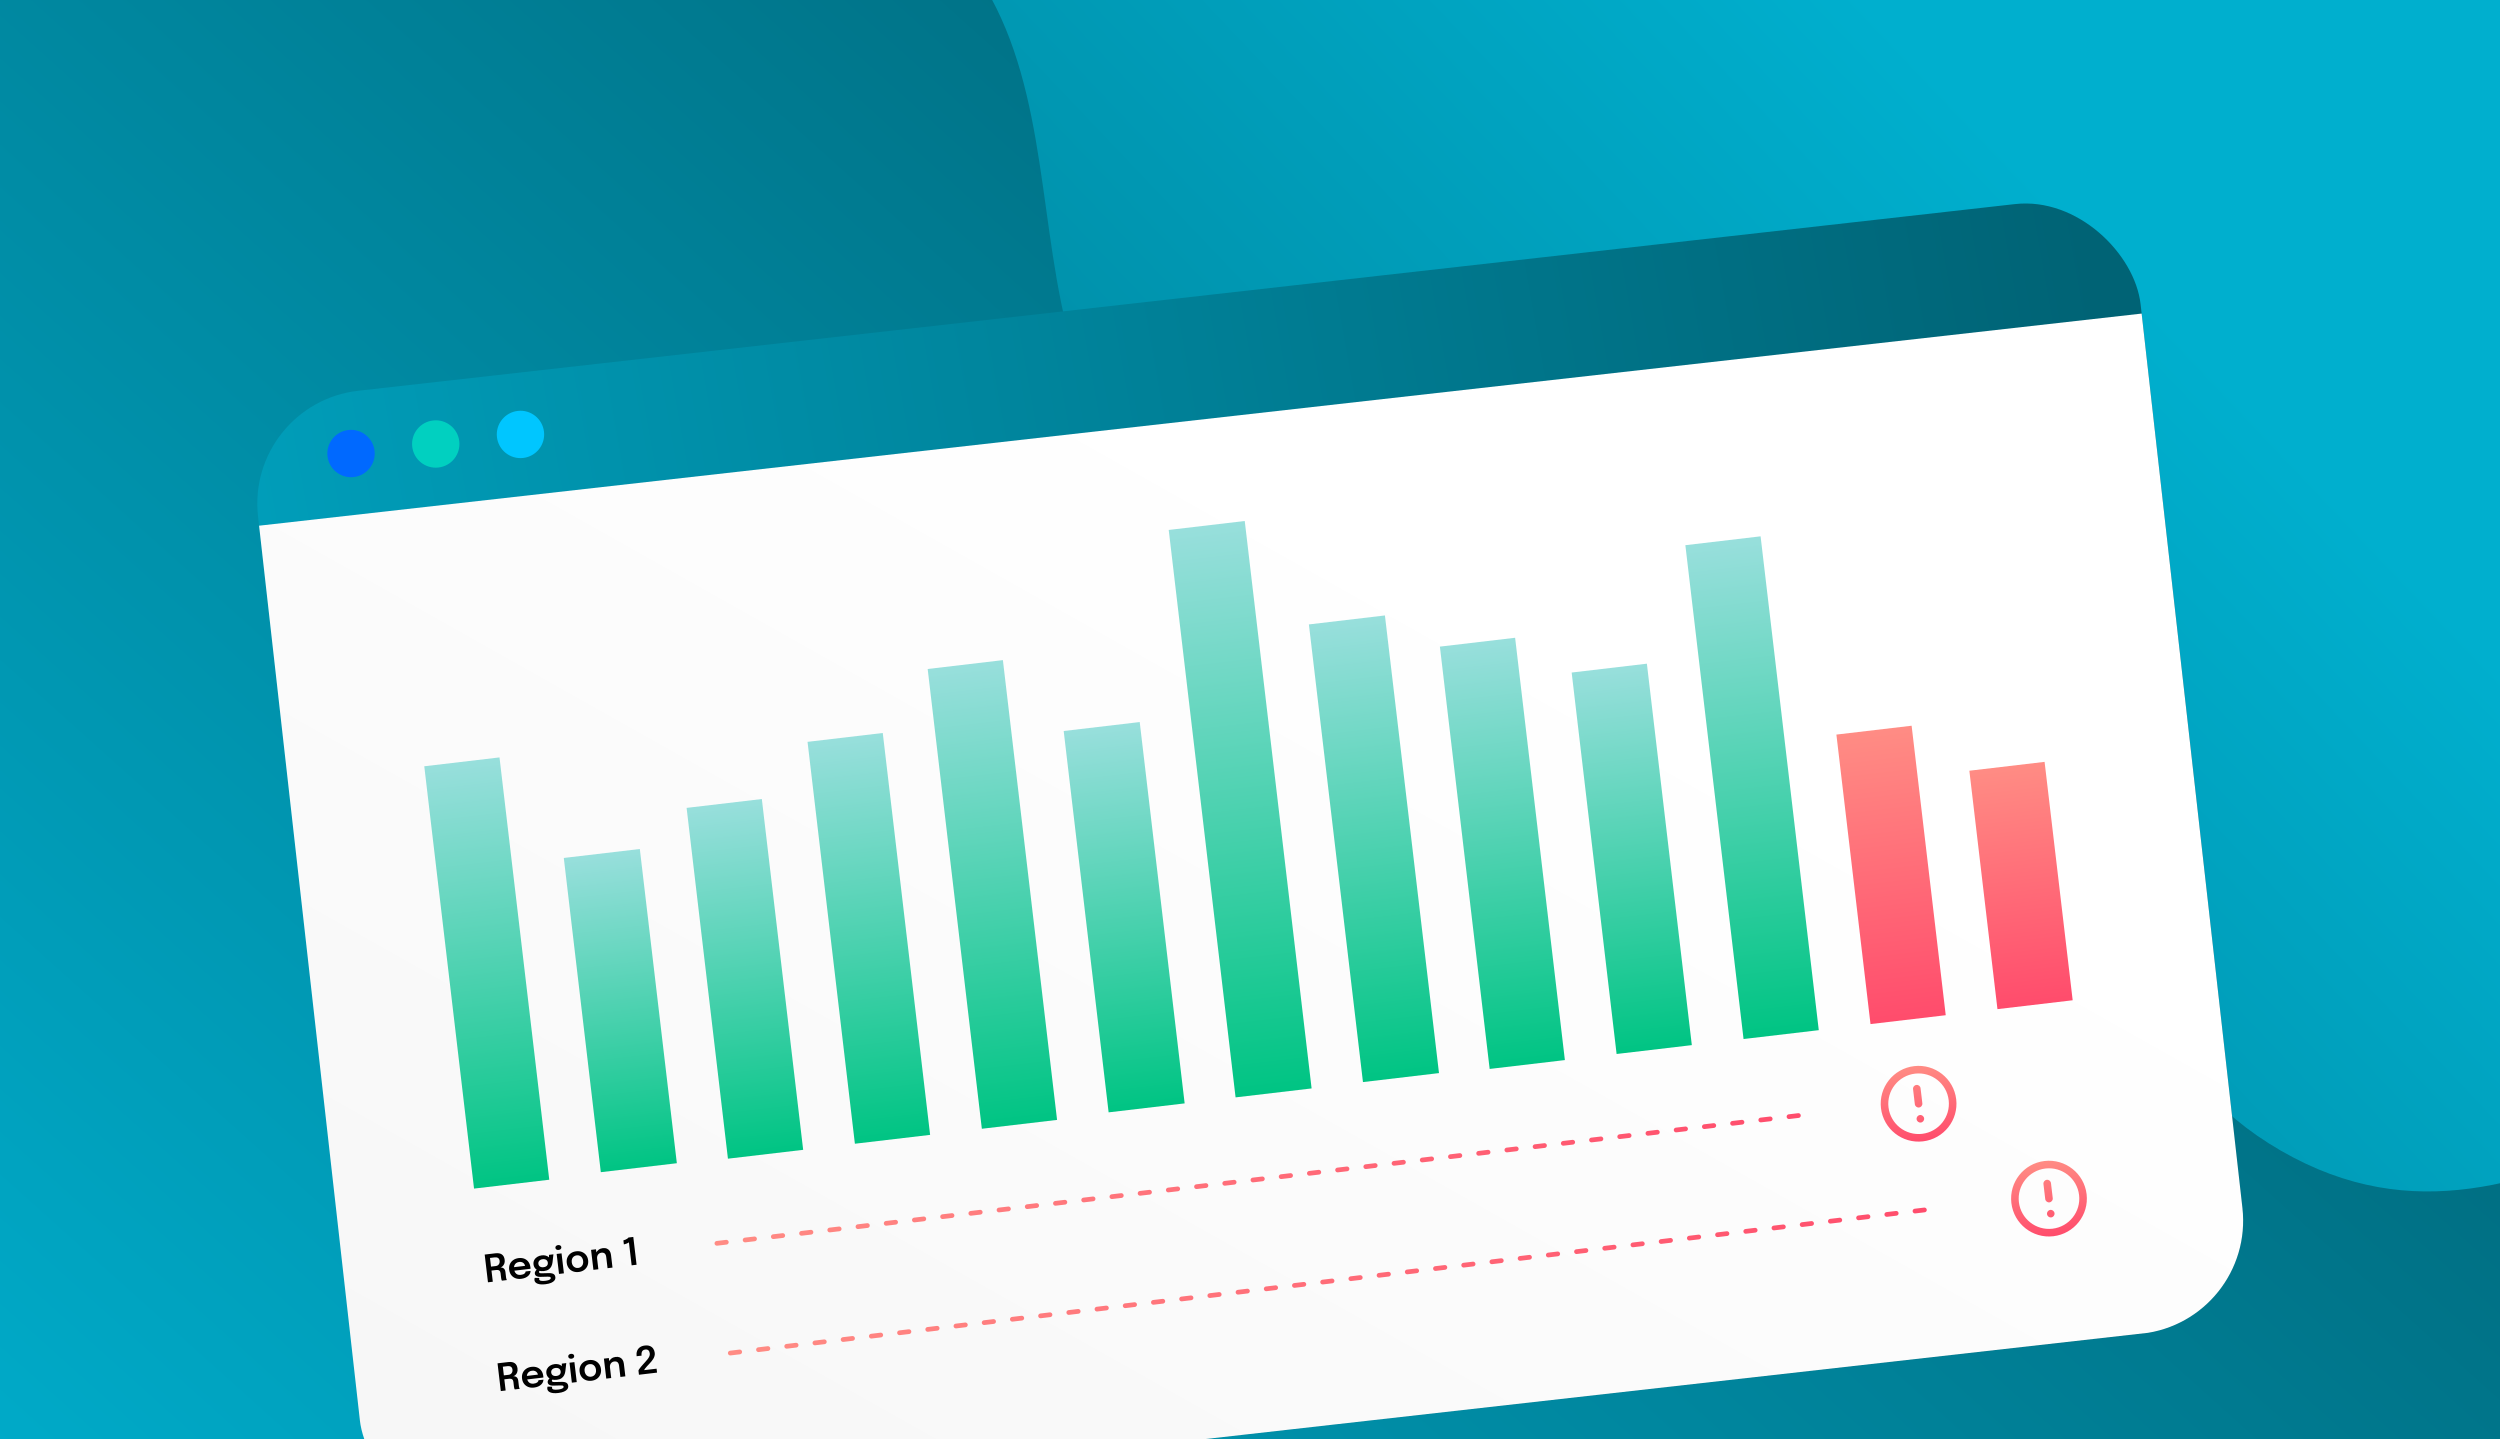 <?xml version="1.0" encoding="utf-8"?>
<svg xmlns="http://www.w3.org/2000/svg" fill="none" height="304" viewBox="0 0 528 304" width="528">
  <filter color-interpolation-filters="sRGB" filterUnits="userSpaceOnUse" height="363.354" id="a" width="504.397" x="11.802" y=".322">
    <feFlood flood-opacity="0" result="BackgroundImageFix"/>
    <feColorMatrix in="SourceAlpha" result="hardAlpha" type="matrix" values="0 0 0 0 0 0 0 0 0 0 0 0 0 0 0 0 0 0 127 0"/>
    <feOffset dy="30"/>
    <feGaussianBlur stdDeviation="20"/>
    <feColorMatrix type="matrix" values="0 0 0 0 0 0 0 0 0 0.047 0 0 0 0 0.165 0 0 0 0.28 0"/>
    <feBlend in2="BackgroundImageFix" mode="normal" result="effect1_dropShadow_1916_34281"/>
    <feBlend in="SourceGraphic" in2="effect1_dropShadow_1916_34281" mode="normal" result="shape"/>
  </filter>
  <linearGradient gradientUnits="userSpaceOnUse" id="b" x1="394.121" x2="74.597" y1="0" y2="304">
    <stop offset="0" stop-color="#00afce"/>
    <stop offset="1" stop-color="#006375"/>
  </linearGradient>
  <linearGradient id="c">
    <stop offset="0" stop-color="#006375"/>
    <stop offset="1" stop-color="#00afce"/>
  </linearGradient>
  <linearGradient gradientUnits="userSpaceOnUse" href="#c" id="d" x1="396.816" x2="54.243" y1="19.293" y2="401.018"/>
  <linearGradient gradientUnits="userSpaceOnUse" href="#c" id="e" x1="442.334" x2="-67.631" y1="69.55" y2="102.316"/>
  <linearGradient gradientUnits="userSpaceOnUse" id="f" x1="200" x2="45.25" y1="0" y2="214.47">
    <stop offset="0" stop-color="#fff"/>
    <stop offset="1" stop-color="#f7f7f7"/>
  </linearGradient>
  <linearGradient id="g">
    <stop offset="0" stop-color="#98dfdc"/>
    <stop offset="1" stop-color="#00c483"/>
  </linearGradient>
  <linearGradient gradientUnits="userSpaceOnUse" href="#g" id="h" x1="203.979" x2="203.979" y1="111.233" y2="209.025"/>
  <linearGradient gradientUnits="userSpaceOnUse" href="#g" id="i" x1="178.611" x2="178.611" y1="126.631" y2="212.108"/>
  <linearGradient gradientUnits="userSpaceOnUse" href="#g" id="j" x1="153.072" x2="153.072" y1="140.59" y2="215.201"/>
  <linearGradient gradientUnits="userSpaceOnUse" href="#g" id="k" x1="312.168" x2="312.168" y1="106.474" y2="196.297"/>
  <linearGradient gradientUnits="userSpaceOnUse" href="#g" id="l" x1="364.01" x2="364.01" y1="85.031" y2="190.066"/>
  <linearGradient id="m">
    <stop offset="0" stop-color="#ff8c84"/>
    <stop offset="1" stop-color="#ff4c6c"/>
  </linearGradient>
  <linearGradient gradientUnits="userSpaceOnUse" href="#m" id="n" x1="424.012" x2="424.012" y1="132.648" y2="183.355"/>
  <linearGradient gradientUnits="userSpaceOnUse" href="#m" id="o" x1="395.924" x2="395.924" y1="125.025" y2="186.598"/>
  <linearGradient gradientUnits="userSpaceOnUse" href="#g" id="p" x1="340.002" x2="340.002" y1="111.938" y2="193.069"/>
  <linearGradient gradientUnits="userSpaceOnUse" href="#g" id="q" x1="127.22" x2="127.22" y1="151.173" y2="218.006"/>
  <linearGradient gradientUnits="userSpaceOnUse" href="#g" id="r" x1="97.66" x2="97.66" y1="131.818" y2="221.642"/>
  <linearGradient gradientUnits="userSpaceOnUse" href="#g" id="s" x1="232.799" x2="232.799" y1="124.324" y2="205.432"/>
  <linearGradient gradientUnits="userSpaceOnUse" href="#g" id="t" x1="254.968" x2="254.968" y1="81.849" y2="202.537"/>
  <linearGradient gradientUnits="userSpaceOnUse" href="#g" id="u" x1="284.467" x2="295.887" y1="100.929" y2="197.586"/>
  <linearGradient gradientUnits="userSpaceOnUse" href="#m" id="v" x1="150.973" x2="381.371" y1="233.147" y2="205.926"/>
  <linearGradient gradientUnits="userSpaceOnUse" href="#m" id="w" x1="404.267" x2="406.144" y1="195.165" y2="211.054"/>
  <linearGradient gradientUnits="userSpaceOnUse" href="#m" id="x" x1="153.802" x2="410.783" y1="256.323" y2="225.524"/>
  <linearGradient gradientUnits="userSpaceOnUse" href="#m" id="y" x1="431.807" x2="433.684" y1="215.202" y2="231.091"/>
  <clipPath id="z">
    <path d="m0 0h528v304h-528z"/>
  </clipPath>
  <clipPath id="A">
    <rect height="240" rx="24" transform="matrix(.994 -.112 .112 .994 -5.864 6.159)" width="400" x="51.801" y="55.191"/>
  </clipPath>
  <g clip-path="url(#z)">
    <path d="m0 0h528v304h-528z" fill="url(#b)"/>
    <path d="m-194.253-147.253c-56.296-32.503-14.585-104.911-70.881-137.414l-324.543 644.066 1126.627 650.461 324.543-644.069c-56.296-32.502-98.148 39.825-154.444 7.323-56.296-32.503-14.585-104.912-70.881-137.414-56.296-32.503-98.149 39.825-154.445 7.322s-14.585-104.911-70.881-137.414c-56.296-32.502-98.148 39.825-154.444 7.322-56.296-32.502-14.585-104.911-70.881-137.414-56.296-32.503-98.148 39.825-154.445 7.322-56.296-32.503-14.585-104.912-70.881-137.414-56.296-32.503-98.148 39.825-154.444 7.322z" fill="url(#d)"/>
    <g stroke-dasharray="4 8" stroke-linecap="round" stroke-width="../other/2-3">
      <ellipse cx="69.982" cy="257.141" rx="87.567" ry="86.351" stroke="#fff" transform="matrix(.079 .997 -.997 .079 320.832 167.178)"/>
      <circle cx="69.375" cy="257.734" r="154.459" stroke="#fff" transform="matrix(.946 -.325 .325 .946 -79.982 36.528)"/>
      <ellipse cx="69.843" cy="257.223" rx="119.189" ry="120.405" stroke="#0be1ff" transform="matrix(-.197 -.98 .98 -.197 -168.586 376.359)"/>
      <g opacity=".8">
        <ellipse cx="516.378" cy="21.853" rx="72" ry="71" stroke="#fff" transform="matrix(.079 .997 -.997 .079 497.605 -494.646)"/>
        <circle cx="516.376" cy="21.852" r="127" stroke="#1433d6" transform="matrix(-.924 -.382 .382 -.924 985.341 239.093)"/>
        <circle cx="515.396" cy="22.051" r="98" stroke="#fff" transform="matrix(-.197 -.98 .98 -.197 595.287 531.694)"/>
      </g>
    </g>
    <g filter="url(#a)">
      <g clip-path="url(#A)">
        <rect fill="url(#e)" height="240" rx="24" transform="matrix(.994 -.112 .112 .994 -5.864 6.159)" width="400" x="51.801" y="55.191"/>
        <circle cx="74.127" cy="65.753" fill="#0069ff" r="5" transform="matrix(.994 -.112 .112 .994 -6.908 8.73)"/>
        <circle cx="92.014" cy="63.735" fill="#01d0c0" r="5" transform="matrix(.994 -.112 .112 .994 -6.569 10.724)"/>
        <circle cx="109.9" cy="61.715" fill="#00c6ff" r="5" transform="matrix(.994 -.112 .112 .994 -6.229 12.717)"/>
        <path d="m0 0h400v214h-400z" fill="url(#f)" transform="matrix(.994 -.112 .112 .994 54.718 81.027)"/>
        <path d="m195.979 111.233h16v97.791h-16z" fill="url(#h)" transform="matrix(.993 -.117 .117 .993 -11.698 23.764)"/>
        <path d="m170.611 126.631h16v85.477h-16z" fill="url(#i)" transform="matrix(.993 -.117 .117 .993 -13.68 20.894)"/>
        <path d="m145.072 140.59h16v74.611h-16z" fill="url(#j)" transform="matrix(.993 -.117 .117 .993 -15.494 17.993)"/>
        <path d="m304.168 106.474h16v89.823h-16z" fill="url(#k)" transform="matrix(.993 -.117 .117 .993 -10.392 36.426)"/>
        <path d="m356.01 85.031h16v105.035h-16z" fill="url(#l)" transform="matrix(.993 -.117 .117 .993 -7.518 42.36)"/>
        <path d="m416.012 132.648h16v50.707h-16z" fill="url(#n)" transform="matrix(.993 -.117 .117 .993 -12.691 49.73)"/>
        <path d="m387.924 125.025h16v61.572h-16z" fill="url(#o)" transform="matrix(.993 -.117 .117 .993 -11.99 46.381)"/>
        <path d="m332.002 111.938h16v81.131h-16z" fill="url(#p)" transform="matrix(.993 -.117 .117 .993 -10.841 39.729)"/>
        <path d="m119.135 151.173h16.17v66.833h-16.17z" fill="url(#q)" transform="matrix(.993 -.117 .117 .993 -16.915 15.023)"/>
        <path d="m89.66 131.818h16v89.823h-16z" fill="url(#r)" transform="matrix(.993 -.117 .117 .993 -14.848 11.431)"/>
        <path d="m224.714 124.324h16.17v81.108h-16.17z" fill="url(#s)" transform="matrix(.993 -.117 .117 .993 -13.036 27.226)"/>
        <path d="m246.883 81.849h16.17v120.688h-16.17z" fill="url(#t)" transform="matrix(.993 -.117 .117 .993 -7.898 29.534)"/>
        <path d="m276.438 101.878 16.058-1.897 11.42 96.656-16.058 1.898z" fill="url(#u)"/>
        <path d="m103.059 240.823-.692-5.859 2.256-.267c.591-.07 1.05.013 1.379.248.328.235.523.615.585 1.139.037.307.009.575-.082.803-.091.229-.213.411-.366.547s-.305.221-.454.255c.155-.008.308.015.459.067.152.052.281.146.388.284.11.135.18.327.209.575.024.199.047.398.071.596.023.196.046.394.07.592.014.125.039.239.072.342.034.101.069.169.105.205l-1.053.125c-.032-.045-.064-.115-.097-.21-.03-.099-.053-.212-.068-.339-.021-.18-.042-.356-.062-.528-.021-.175-.042-.354-.064-.536-.028-.241-.117-.416-.267-.525-.15-.108-.361-.146-.634-.114l-1.291.152.236-.386.321 2.713zm.69-2.921-.325-.361 1.299-.153c.173-.021.323-.079.451-.174.128-.099.223-.225.285-.38.065-.156.086-.331.063-.527-.034-.286-.141-.491-.322-.615-.181-.123-.423-.167-.725-.132l-1.295.153.263-.405zm4.405.522-.088-.742 2.952-.349-.096.213c-.002-.016-.004-.034-.006-.052-.002-.021-.004-.039-.006-.052-.022-.182-.083-.348-.184-.498-.101-.151-.241-.267-.419-.345-.179-.081-.397-.106-.653-.076-.255.03-.469.111-.645.242-.172.127-.299.298-.378.512-.077.213-.099.46-.066.74.034.289.113.532.236.73.122.195.284.337.485.426.203.086.442.113.714.08.186-.021.344-.058.475-.108s.235-.11.313-.178c.08-.071.138-.144.172-.218.037-.074.055-.146.055-.216l1.041-.122c.005.179-.034.359-.118.541-.081.179-.204.348-.371.507-.167.157-.376.292-.629.405-.25.11-.542.185-.875.224-.453.053-.86.008-1.221-.138-.361-.145-.656-.372-.886-.681-.227-.308-.366-.676-.416-1.102-.052-.437-.002-.831.15-1.182.155-.351.392-.638.712-.862.32-.225.701-.364 1.143-.417.455-.053.86-.007 1.213.139.355.146.643.374.862.684.219.307.354.679.406 1.116.006.055.012.115.017.179s.006.111.004.14zm7.767.456c.251-.005.475.015.672.062.196.046.355.131.477.254.122.125.196.301.223.529.03.254-.03.484-.18.69s-.386.379-.708.519c-.319.139-.721.238-1.206.295-.704.083-1.258.045-1.661-.114-.402-.156-.624-.408-.665-.755-.011-.098-.01-.188.005-.27.014-.083.035-.152.064-.209l.973.026c-.013.023-.025.058-.036.105-.01.049-.011.107-.003.173.019.164.143.269.371.315.231.048.531.05.899.006.27-.032.493-.077.669-.135.178-.059.31-.128.394-.208.087-.08.126-.166.115-.259-.017-.138-.089-.219-.219-.244-.129-.025-.28-.034-.454-.027l-1.618.042c-.29.005-.535-.052-.737-.17-.199-.119-.313-.294-.34-.524-.017-.141.005-.275.065-.403.063-.128.139-.238.227-.329.089-.093.166-.153.233-.18l.63.223c-.054.015-.116.059-.186.131-.066.073-.094.152-.084.24.01.082.055.146.135.193.081.044.228.065.443.061zm.023-3.857.938-.111-.188 1.682c-.035.315-.118.604-.248.867-.13.262-.319.479-.568.651-.248.172-.573.281-.976.329-.418.049-.788.024-1.108-.075-.318-.102-.574-.266-.767-.493-.194-.23-.31-.506-.348-.829-.039-.331.01-.632.147-.904.139-.274.348-.5.625-.678.279-.178.606-.289.979-.333.302-.035.58-.017.832.055.253.069.46.175.622.317.164.142.263.302.294.481l-.229.071zm-1.141 2.612c.204-.024.376-.078.516-.162.141-.084.245-.193.312-.327.067-.137.09-.295.069-.475-.021-.178-.08-.325-.177-.442-.097-.118-.224-.201-.38-.25-.156-.051-.335-.065-.537-.041-.196.023-.365.078-.508.165s-.25.2-.322.34c-.07.137-.094.294-.073.472.021.177.08.325.177.442.099.115.227.196.383.245.159.046.339.057.54.033zm3.261 1.415-.499-4.219 1.033-.122.499 4.219zm-.07-5.059c-.17.02-.323-.007-.461-.082-.136-.078-.213-.199-.232-.364-.019-.161.028-.294.142-.399.116-.105.259-.168.429-.188.167-.019.318.009.453.084s.212.194.231.355c.019.164-.028.3-.141.408-.114.104-.254.167-.421.186zm4.221 4.653c-.445.053-.847.006-1.208-.139-.362-.148-.658-.376-.891-.684-.23-.309-.37-.676-.42-1.103-.051-.429 0-.817.152-1.166.155-.351.391-.639.708-.865.317-.225.698-.364 1.143-.417.445-.052.847-.006 1.208.14.361.145.656.37.886.676.232.303.373.669.424 1.098.05.427-.002.817-.156 1.171-.152.353-.386.644-.703.872-.317.225-.698.364-1.143.417zm-.101-.854c.241-.029.445-.109.612-.242.167-.132.289-.304.366-.514.077-.213.1-.455.068-.725s-.11-.497-.234-.681c-.124-.187-.282-.324-.475-.411-.193-.088-.41-.117-.651-.089-.238.029-.442.108-.612.238-.168.13-.29.3-.367.511-.077.207-.1.446-.068.716.032.271.11.5.234.69.124.186.283.325.476.415.196.089.413.12.651.092zm6.199.049-.221-1.871c-.012-.106-.023-.199-.033-.278-.009-.082-.018-.156-.026-.223-.022-.19-.07-.358-.144-.502-.071-.147-.178-.257-.321-.329-.14-.072-.325-.094-.555-.067-.202.024-.375.094-.519.21-.145.114-.253.261-.323.441-.067.177-.088.376-.062.596l-.38-.177c-.041-.352.001-.674.128-.966.129-.294.319-.536.571-.724s.542-.301.87-.34c.339-.04.632-.008.878.098.248.104.445.272.591.502.148.229.241.508.28.837.015.127.032.27.05.429.019.159.038.315.056.468l.209 1.772zm-2.983.352-.498-4.218 1.044-.124.499 4.219zm8.421-6.948.694 5.871-1.041.123-.574-4.858c-.023.03-.089.074-.198.132-.106.056-.236.113-.39.171-.152.056-.312.102-.479.138l-.101-.851c.167-.041.326-.097.476-.169.152-.071.282-.146.388-.223.106-.079.176-.151.208-.214z" fill="#000"/>
        <path d="m151.411 232.592 229.405-27.105" stroke="url(#v)" stroke-dasharray="2 4" stroke-linecap="round"/>
        <path d="m404.786 206.381c-.052-.438.262-.836.701-.888s.836.262.888.701c.052.438-.262.836-.7.888-.439.052-.837-.262-.889-.701zm-.751-6.355c-.052-.439.262-.837.701-.889s.836.262.888.701l.376 3.178c.052.438-.262.836-.701.888s-.836-.262-.888-.701zm.224-4.86c-4.386.518-7.517 4.497-6.999 8.882.519 4.386 4.49 7.525 8.876 7.007 4.393-.519 7.532-4.499 7.014-8.884-.518-4.386-4.498-7.524-8.891-7.005zm1.697 14.299c-3.511.415-6.692-2.093-7.107-5.604-.414-3.512 2.094-6.692 5.605-7.107 3.512-.415 6.692 2.093 7.107 5.605.415 3.511-2.093 6.691-5.605 7.106z" fill="url(#w)"/>
        <path d="m105.772 263.794-.692-5.86 2.256-.266c.591-.07 1.05.013 1.379.248s.524.614.586 1.139c.036.307.009.575-.083.803-.091.228-.213.411-.366.547s-.304.221-.453.255c.155-.008.308.014.459.066s.28.147.388.285c.11.134.179.326.209.575.023.199.047.397.07.596.023.196.047.393.07.592.015.124.039.238.073.342.033.101.068.169.105.205l-1.053.124c-.032-.044-.065-.114-.097-.21-.031-.098-.054-.211-.069-.338-.021-.18-.042-.356-.062-.528-.021-.175-.042-.354-.063-.537-.029-.241-.118-.415-.268-.524-.15-.108-.361-.147-.634-.114l-1.291.152.237-.386.32 2.713zm.69-2.922-.324-.36 1.299-.154c.172-.02.322-.078.45-.174.129-.098.224-.225.286-.38.065-.155.086-.331.062-.527-.033-.286-.141-.491-.322-.614-.181-.124-.422-.168-.724-.132l-1.295.153.262-.406zm4.406.523-.088-.743 2.951-.348-.095.212c-.002-.016-.004-.033-.006-.051-.003-.022-.005-.039-.007-.052-.021-.183-.082-.349-.183-.498-.101-.152-.241-.267-.42-.345-.178-.081-.396-.106-.653-.076-.254.03-.469.11-.644.241-.173.128-.299.299-.379.512-.077.213-.098.46-.065.741.034.289.112.532.235.729.122.195.284.337.485.426.204.087.442.113.715.081.185-.022.343-.058.474-.108.131-.051.236-.11.314-.178.08-.071.137-.144.171-.218.037-.074.055-.146.055-.216l1.041-.123c.005.18-.034.36-.117.542-.081.178-.205.347-.371.507-.167.156-.377.291-.629.404-.25.11-.542.185-.876.225-.453.053-.86.007-1.221-.138-.36-.145-.656-.372-.886-.681-.227-.309-.365-.676-.416-1.103-.051-.437-.001-.83.151-1.181.154-.352.391-.639.711-.862.32-.226.701-.365 1.143-.417.456-.054.86-.007 1.213.139.356.146.643.374.862.683.219.307.354.679.406 1.116.006.056.012.116.017.18s.006.11.005.14zm7.766.456c.252-.006.476.015.672.062.196.046.355.131.477.253.122.126.197.302.224.53.03.254-.03.484-.181.69-.15.205-.386.378-.708.518-.319.14-.721.239-1.205.296-.705.083-1.258.045-1.661-.114-.403-.157-.624-.408-.665-.755-.012-.098-.01-.188.004-.271.014-.082.036-.152.064-.209l.974.026c-.014.023-.026.058-.036.105-.011.05-.012.108-.004.174.019.164.143.269.372.314.231.048.53.051.899.007.27-.032.493-.077.668-.135.179-.059.31-.128.395-.208.087-.08.125-.167.114-.259-.016-.138-.089-.219-.218-.244s-.281-.034-.454-.027l-1.619.042c-.289.005-.535-.052-.737-.171-.199-.119-.312-.293-.34-.523-.016-.141.006-.275.066-.403.062-.128.138-.238.227-.329.088-.094.165-.154.232-.18l.631.223c-.055.015-.117.058-.186.131-.067.072-.095.152-.085.239.01.083.055.147.136.194.08.044.228.064.442.06zm.024-3.857.937-.111-.188 1.681c-.035.316-.118.605-.248.868-.13.262-.319.479-.567.651-.249.171-.574.281-.977.328-.418.05-.787.025-1.108-.074-.318-.102-.574-.267-.767-.493-.194-.23-.31-.506-.348-.829-.039-.331.01-.633.147-.904.14-.274.348-.5.625-.678.28-.178.606-.289.98-.333.302-.036.579-.018.832.055.252.069.46.175.621.317.165.142.263.302.295.481l-.229.071zm-1.142 2.612c.204-.025.376-.078.517-.162.14-.084.244-.193.312-.327.067-.137.09-.295.068-.475-.021-.178-.08-.325-.177-.443-.097-.117-.224-.2-.38-.249-.156-.051-.335-.065-.536-.041-.196.023-.366.078-.508.165-.143.086-.251.2-.323.34-.069.137-.094.294-.073.472.021.177.08.324.177.442.1.114.228.196.384.245.158.045.338.056.539.033zm3.261 1.415-.498-4.219 1.033-.122.498 4.219zm-.07-5.059c-.169.02-.323-.008-.461-.083-.135-.078-.213-.199-.232-.363-.019-.161.028-.295.142-.399.117-.105.26-.168.429-.188.167-.02.318.008.453.084.135.075.212.193.231.355.02.164-.027.3-.141.407-.114.105-.254.167-.421.187zm4.222 4.653c-.445.052-.848.006-1.209-.139-.361-.148-.658-.376-.89-.685-.23-.308-.37-.676-.421-1.102-.05-.429 0-.818.153-1.166.154-.351.39-.639.707-.865.317-.225.698-.364 1.143-.417.445-.052.848-.006 1.209.139.361.146.656.371.885.677.232.303.373.669.424 1.098.05.426-.002.816-.156 1.17-.151.354-.386.645-.702.873-.317.225-.698.364-1.143.417zm-.101-.854c.241-.029.445-.109.612-.242.167-.132.289-.304.366-.514.077-.213.099-.455.067-.725s-.109-.497-.233-.682c-.124-.186-.283-.323-.476-.411-.193-.087-.41-.116-.651-.088-.238.028-.442.107-.612.238-.167.13-.289.3-.367.51-.077.208-.1.447-.068.717s.11.5.235.689c.124.187.282.325.475.415.196.09.413.121.652.093zm6.199.049-.221-1.871c-.013-.106-.024-.199-.033-.278-.01-.083-.019-.157-.026-.223-.023-.191-.071-.358-.144-.502-.072-.148-.178-.257-.321-.329-.14-.072-.326-.095-.556-.067-.201.023-.374.094-.519.21-.145.114-.252.261-.322.441-.068.177-.089.376-.063.595l-.379-.176c-.042-.353.001-.674.127-.966.129-.295.32-.536.571-.724.252-.188.542-.302.87-.34.339-.041.632-.008.878.097.249.105.446.273.591.502.148.23.241.509.28.837.015.127.032.27.051.429s.037.315.055.469l.209 1.772zm-2.983.352-.499-4.219 1.045-.123.498 4.219zm6.902-.815-.103-.87c.012-.08.066-.189.163-.33.098-.143.219-.301.362-.474.146-.173.299-.348.458-.525s.307-.341.445-.492c.167-.183.328-.373.485-.568.157-.196.282-.397.376-.605.093-.207.127-.419.102-.636-.034-.289-.13-.507-.287-.655-.158-.15-.378-.209-.661-.175-.231.027-.408.099-.531.215-.123.114-.204.263-.241.448-.037.184-.042.394-.014.63l-1.053.124c-.048-.41-.015-.776.1-1.095.115-.323.311-.585.588-.787s.631-.328 1.063-.379c.416-.049.772-.012 1.069.111.296.121.529.308.698.562.172.251.278.546.318.885.028.23.009.453-.054.667-.061.211-.15.412-.267.604-.117.191-.245.368-.384.532s-.273.315-.402.451c-.21.218-.398.418-.561.602-.161.18-.292.336-.392.469-.097.132-.154.238-.172.318l2.618-.309.098.83z" fill="#000"/>
        <path d="m154.238 255.767 255.989-30.681" stroke="url(#x)" stroke-dasharray="2 4" stroke-linecap="round"/>
        <path d="m432.327 226.418c-.052-.438.262-.836.7-.888.439-.052.837.262.889.701.052.438-.262.836-.701.888s-.836-.262-.888-.701zm-.751-6.355c-.052-.439.262-.837.7-.889.439-.052.837.262.889.701l.375 3.178c.052.439-.262.836-.7.888-.439.052-.837-.262-.889-.7zm.223-4.86c-4.385.518-7.516 4.497-6.998 8.882.518 4.386 4.49 7.526 8.875 7.007 4.394-.519 7.533-4.499 7.014-8.884-.518-4.386-4.497-7.524-8.891-7.005zm1.698 14.299c-3.512.415-6.692-2.093-7.107-5.604-.415-3.512 2.093-6.692 5.605-7.107 3.511-.415 6.692 2.093 7.107 5.605.414 3.511-2.094 6.692-5.605 7.106z" fill="url(#y)"/>
      </g>
    </g>
  </g>
</svg>